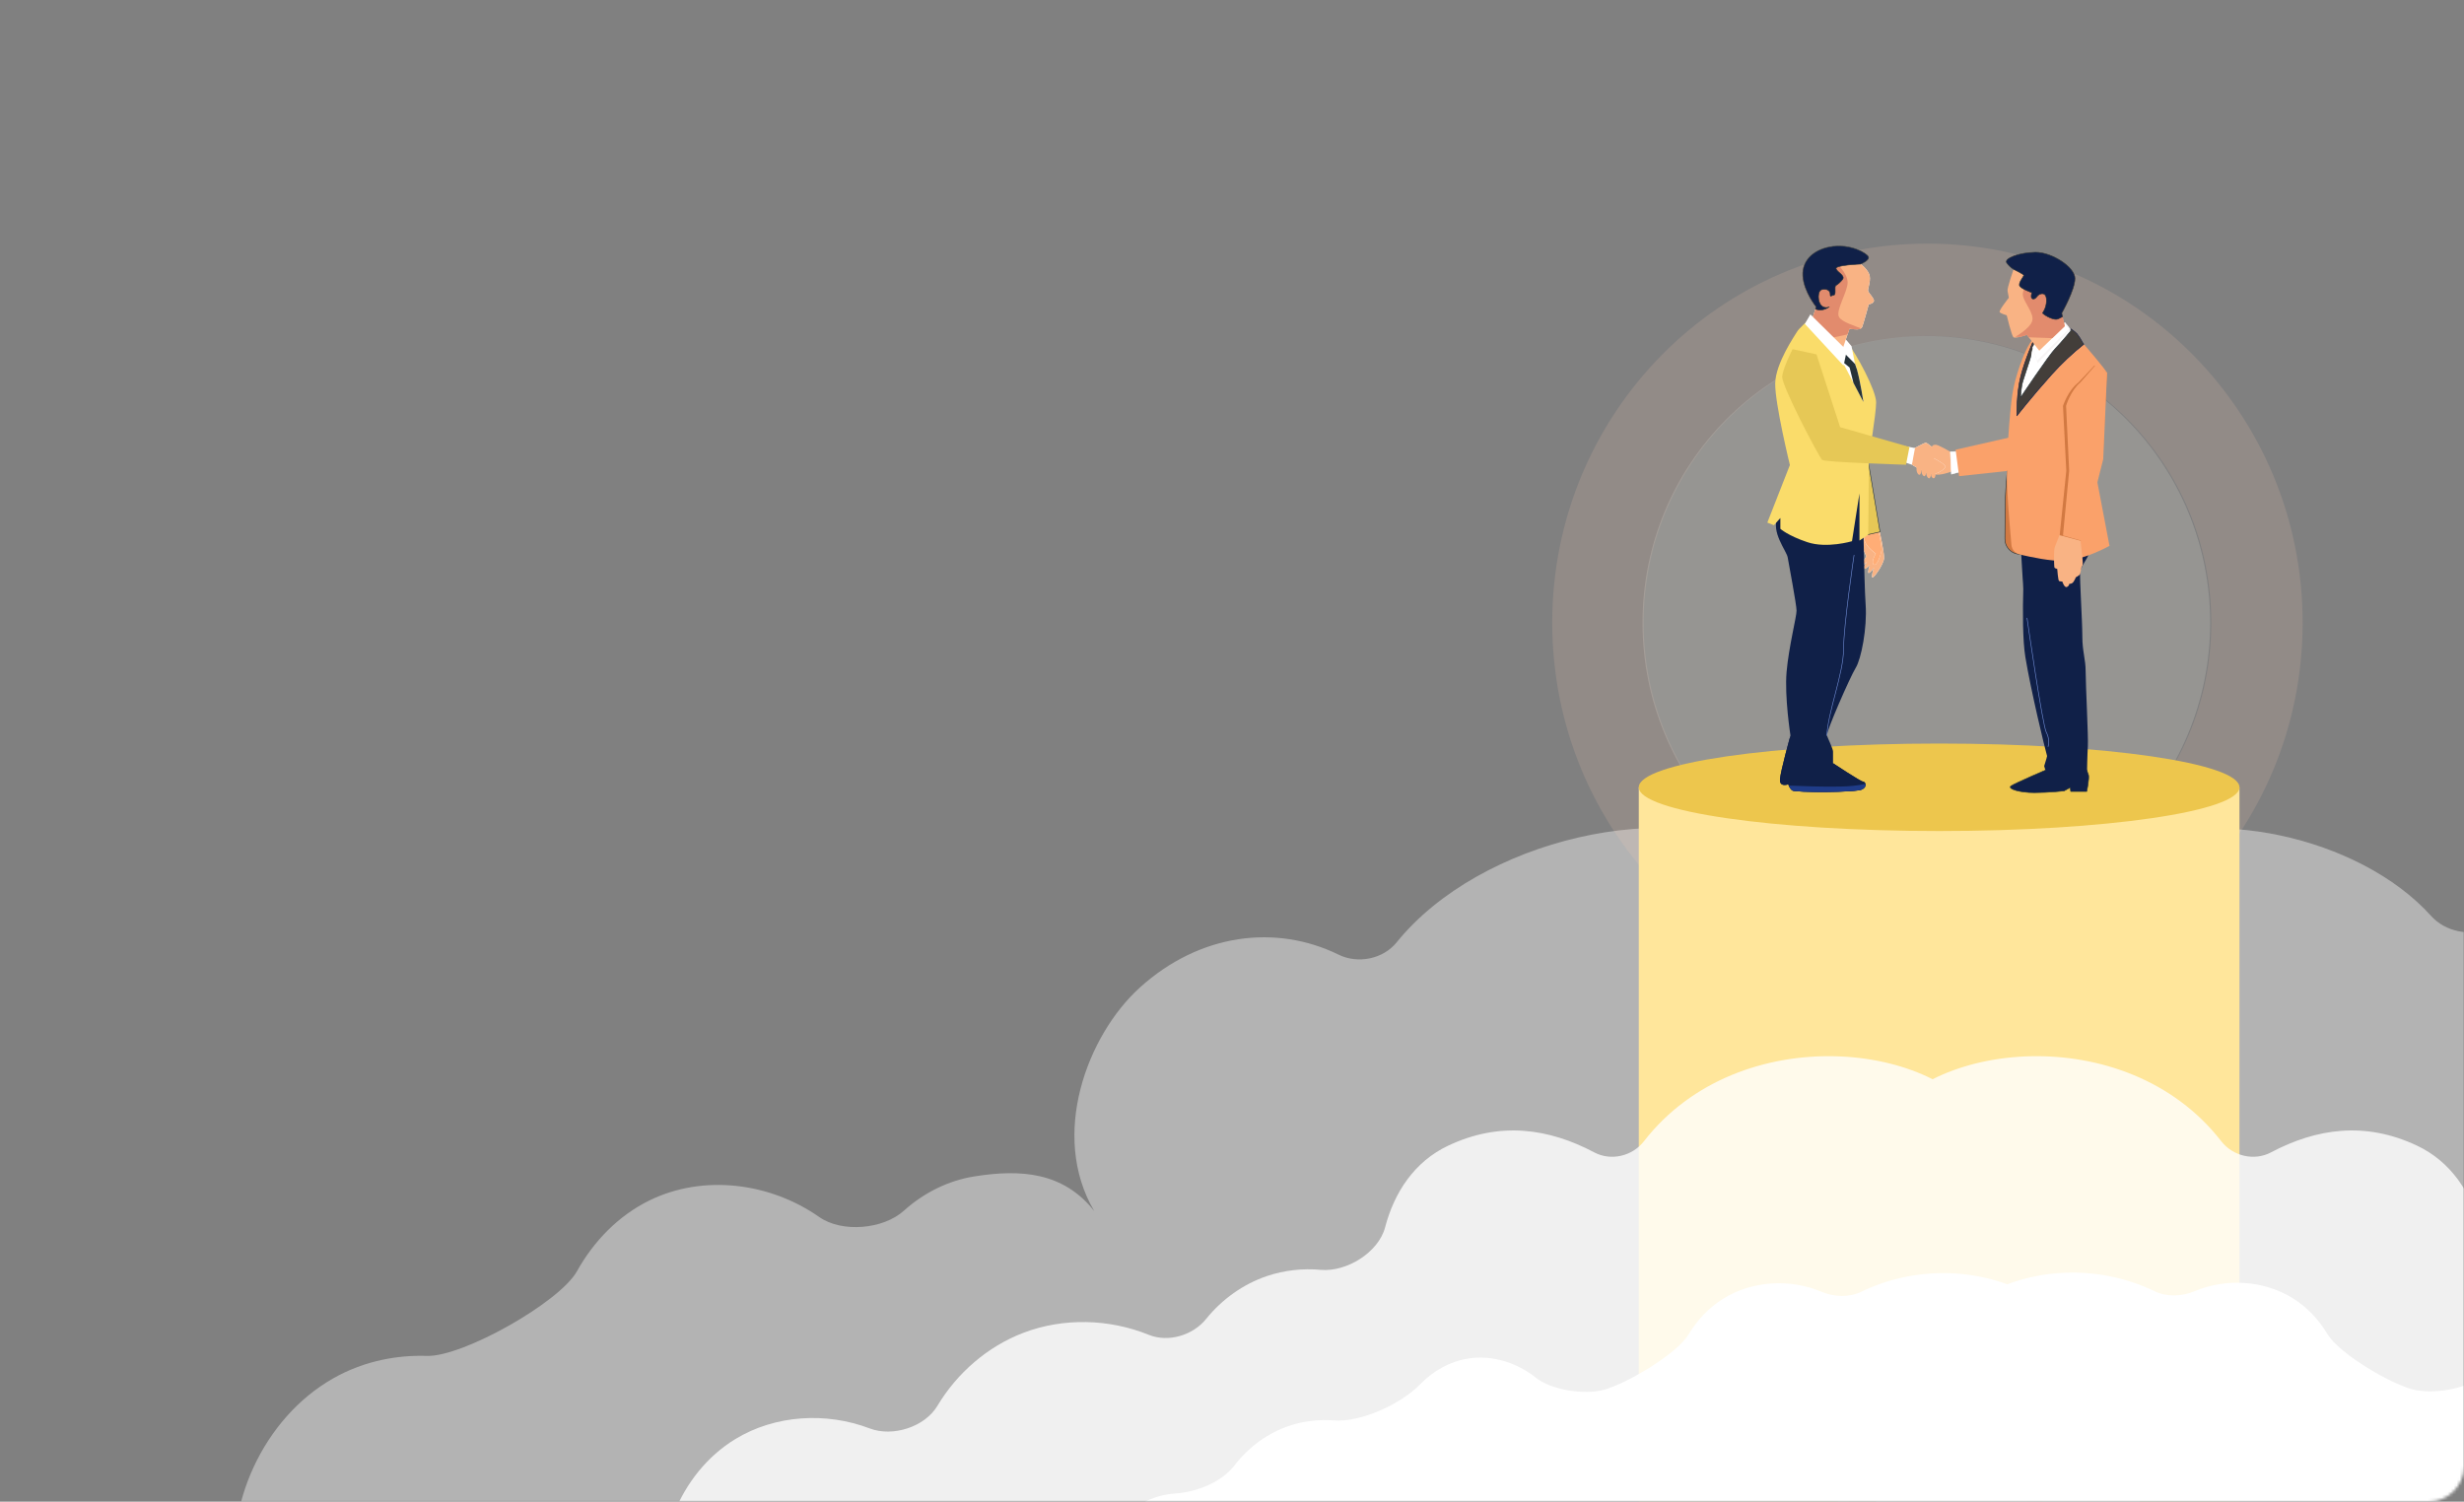 <svg width="845" height="515" viewBox="0 0 845 515" fill="none" xmlns="http://www.w3.org/2000/svg">
<rect x="0" y="0" width="845" height="515" fill="#808080" stroke="none"/>
<mask id="mask0_1597_35525" style="mask-type:alpha" maskUnits="userSpaceOnUse" x="0" y="0" width="845" height="515">
<rect y="0.326" width="845" height="514.674" rx="12.186" fill="#EAEAFF"/>
</mask>
<g mask="url(#mask0_1597_35525)">
<path opacity="0.4" d="M609.615 293.087C609.616 293.087 609.616 293.086 609.615 293.085C572.933 272.698 507.551 287.812 478.966 323.175C474.33 328.91 465.688 330.654 459.068 327.405C437.615 316.879 411.409 320.08 390.862 338.714C372.894 355.008 359.918 389.245 375.238 415.305C364.697 402.044 350.285 400.846 333.961 403.48C325.092 404.911 316.727 409.126 309.939 415.238C302.871 421.603 288.753 422.842 280.962 417.385C264.079 405.558 241.211 402.624 222.68 411.709C212.203 416.844 203.677 425.544 197.875 435.95C191.903 446.663 158.641 465.401 146.382 465.005C136.053 464.671 125.68 466.786 116.389 471.559C92.096 484.041 77.109 513.708 80.853 541.655C80.934 542.255 80.977 542.859 80.971 543.464L79.65 671.108C79.583 677.594 84.896 682.848 91.38 682.71L638.861 671.009C645.605 670.865 650.774 664.968 650.032 658.263L609.614 293.087C609.614 293.087 609.615 293.087 609.615 293.087Z" fill="white"/>
<g opacity="0.7">
<path opacity="0.2" d="M660.994 83.546C589.926 83.546 532.316 141.752 532.316 213.55C532.316 285.348 589.928 343.554 660.994 343.554C732.059 343.554 789.671 285.348 789.671 213.55C789.671 141.752 732.062 83.546 660.994 83.546ZM660.994 311.889C607.237 311.889 563.658 267.861 563.658 213.55C563.658 159.239 607.237 115.211 660.994 115.211C714.75 115.211 758.329 159.239 758.329 213.55C758.329 267.861 714.75 311.889 660.994 311.889Z" fill="#FFCDB8"/>
<path opacity="0.25" d="M660.617 311.904C714.374 311.904 757.952 267.876 757.952 213.565C757.952 159.253 714.374 115.226 660.617 115.226C606.86 115.226 563.281 159.253 563.281 213.565C563.281 267.876 606.86 311.904 660.617 311.904Z" fill="#FFF9E9"/>
</g>
<path opacity="0.4" d="M726.01 291.501C726.01 291.501 726.009 291.5 726.01 291.5C756.057 275.356 809.152 286.772 833.73 314.139C838.562 319.52 847.011 321.214 853.666 318.383C871.228 310.912 892.213 313.823 908.789 328.356C915.73 334.441 921.78 343.624 925.014 353.82C926.019 356.989 953.048 380.158 956.333 380.671C962.597 381.648 968.561 384.232 973.681 387.989C981.236 393.534 995.396 394.812 1003.49 390.094C1017.25 382.077 1034.86 380.467 1049.31 387.317C1055.38 390.191 1060.66 394.447 1064.95 399.586C1072.77 408.972 1108.78 429.328 1120.93 430.674C1126.89 431.335 1132.72 432.978 1138.13 435.66C1158.36 445.712 1170.87 469.562 1167.85 492.077C1167.76 492.697 1167.71 493.322 1167.72 493.947L1168.8 594.569C1168.87 601.053 1163.56 606.309 1157.08 606.175L703.694 596.809C696.929 596.669 691.75 590.741 692.52 584.019L726.01 291.502C726.011 291.501 726.01 291.501 726.01 291.501Z" fill="white"/>
<path d="M562 544H768V270H562V544Z" fill="#FFE69B"/>
<ellipse cx="665" cy="270" rx="103" ry="15" fill="#EDC64D"/>
<path d="M644.536 181.921C644.536 181.921 646.201 189.388 646.106 191.471C646.011 193.555 642.092 199.136 641.991 197.858C642.024 196.776 642.258 195.709 642.68 194.713C642.68 194.713 641.307 196.581 640.819 196.503C640.331 196.426 641.212 193.847 641.212 193.847C641.212 193.847 639.743 195.321 639.249 195.041C638.755 194.76 640.325 192.582 640.325 192.582C640.325 192.582 638.541 194.45 638.47 193.859C638.399 193.268 640.034 190.815 640.034 190.815C640.034 190.815 638.369 187.275 638.25 185.801C638.261 184.771 638.603 183.772 639.225 182.954L644.536 181.921Z" fill="white"/>
<path d="M644.54 181.897C644.54 181.897 646.205 189.365 646.11 191.448C646.015 193.531 642.096 199.112 641.995 197.835C642.028 196.752 642.262 195.686 642.684 194.689C642.684 194.689 641.311 196.558 640.823 196.48C640.335 196.402 641.215 193.824 641.215 193.824C641.215 193.824 639.747 195.298 639.253 195.018C638.759 194.737 640.329 192.558 640.329 192.558C640.329 192.558 638.545 194.427 638.474 193.836C638.403 193.245 640.038 190.791 640.038 190.791C640.038 190.791 638.373 187.252 638.254 185.777C638.265 184.748 638.607 183.749 639.229 182.93L644.54 181.897Z" fill="#F9B384"/>
<path d="M644.148 181.921C644.148 181.921 645.338 187.132 645.231 188.606C645.124 190.081 643.661 194.402 642.584 193.614C641.508 192.826 643.268 189.884 643.268 189.884C643.268 189.884 640.247 187.753 639.552 185.753C638.856 183.753 639.254 182.906 639.254 182.906L644.148 181.921Z" fill="white"/>
<path d="M644.16 181.897C644.16 181.897 645.35 187.108 645.243 188.583C645.136 190.057 643.673 194.379 642.596 193.591C641.52 192.803 643.28 189.86 643.28 189.86C643.28 189.86 640.259 187.729 639.563 185.73C638.867 183.73 639.266 182.882 639.266 182.882L644.16 181.897Z" fill="#FFAD76"/>
<path d="M640.563 157.483L644.732 182.404L638.856 183.735L632.98 164.521L640.563 157.483Z" fill="#E6C856" stroke="#263238" stroke-width="0.202" stroke-linecap="round" stroke-linejoin="round"/>
<path d="M638.854 169.679C638.854 169.679 639.234 199.358 639.799 207.35C640.364 215.343 638.283 225.998 636.392 229.042C634.5 232.087 626.151 251.128 626.531 252.257C626.912 253.385 628.619 256.823 628.619 257.772V261.766C628.619 261.766 638.092 268.045 638.854 268.045C639.615 268.045 640.56 269.567 638.663 270.713C636.766 271.859 615.535 271.853 614.59 271.089C613.966 270.528 613.507 269.805 613.264 269C613.264 269 610.231 270.14 610.421 267.287C610.611 264.434 614.019 252.257 614.019 252.257C614.019 252.257 611.937 238.933 612.693 230.374C613.448 221.814 616.106 211.535 616.106 209.446C616.106 207.356 613.454 193.46 613.073 191.18C612.693 188.9 607.198 182.423 609.66 177.289C612.122 172.156 614.019 163.966 614.78 163.399C615.541 162.832 625.776 162.444 629.945 163.399C634.114 164.354 638.663 164.348 638.854 169.679Z" fill="#102048"/>
<path d="M620.065 109.85C620.065 109.85 616.824 112.763 616.265 113.772C615.706 114.781 608.903 124.516 608.79 131.476C608.677 138.436 613.821 159.483 613.821 159.483L606.09 179.223L608.326 180.118L610.556 177.653V181.354C610.556 181.354 613.125 183.706 619.821 185.944C626.517 188.183 635.117 185.61 635.117 185.61L637.68 169.231V185.389L640.695 183.372L640.939 156.463C640.939 156.463 643.395 142.012 643.395 137.959C643.395 133.906 636.586 121.245 633.57 117.568C630.555 113.891 625.53 110.847 624.055 109.725C622.581 108.603 620.065 109.85 620.065 109.85Z" fill="#FADC6A"/>
<path d="M619.395 110.499L631.788 123.947L639.043 137.843C639.043 137.843 637.479 127.535 636.141 124.711C634.803 121.888 628.773 114.892 628.095 113.322C627.417 111.753 619.395 110.499 619.395 110.499Z" fill="white"/>
<path d="M635.611 131.296L639.043 137.862C639.043 137.862 637.978 130.837 636.848 126.808L636.141 124.748C635.191 123.075 634.113 121.479 632.917 119.973L630.973 119.585L631.787 123.978L634.297 126.038L635.611 131.296Z" fill="#263238"/>
<path d="M632.297 115.577L632.939 116.323L634.955 118.711L636.144 124.776L630.977 119.6C630.977 119.6 631.655 116.478 632.297 115.577Z" fill="white"/>
<path d="M638.143 90.556C638.143 90.556 640.855 92.645 641.194 94.663C641.533 96.68 640.522 98.925 640.635 99.707C640.748 100.489 642.752 102.285 642.645 103.181C642.538 104.076 640.861 104.41 640.861 104.41C640.861 104.41 639.041 111.06 638.595 112.17C638.149 113.28 635.913 112.952 634.242 112.731L631.227 121.685L621.284 109.944L622.848 105.234C622.848 105.234 618.607 100.083 618.268 94.591C617.93 89.1 622.289 85.291 628.539 84.509C634.789 83.727 640.04 86.748 640.706 87.983C641.372 89.219 638.143 90.556 638.143 90.556Z" fill="white"/>
<path d="M638.147 90.556C638.147 90.556 640.859 92.645 641.198 94.663C641.537 96.68 640.526 98.925 640.639 99.707C640.752 100.489 642.756 102.285 642.649 103.181C642.542 104.076 640.865 104.41 640.865 104.41C640.865 104.41 639.045 111.06 638.599 112.17C638.153 113.28 635.917 112.952 634.246 112.731L631.231 121.685L621.287 109.944L622.851 105.234C622.851 105.234 618.611 100.083 618.272 94.591C617.933 89.1 622.292 85.291 628.543 84.509C634.793 83.727 640.044 86.748 640.71 87.983C641.376 89.219 638.147 90.556 638.147 90.556Z" fill="#F9B384"/>
<path d="M626.565 116.191C628.242 115.851 631.055 115.266 633.589 114.693L634.243 112.747C635.634 112.932 637.418 113.195 638.227 112.628C636.324 111.84 631.614 110.461 630.651 108.688C629.461 106.485 633.624 100.075 633.624 96.869C633.624 93.664 629.634 90.058 629.634 90.058C627.713 88.226 624.21 87.671 621.1 87.671C620.121 88.529 619.354 89.604 618.861 90.811C618.368 92.018 618.161 93.324 618.257 94.625C618.596 100.116 622.837 105.268 622.837 105.268L621.273 109.977L626.565 116.191Z" fill="#E28B6D"/>
<path d="M638.142 90.557C638.142 90.557 641.378 89.214 640.706 87.985C640.034 86.755 634.788 83.723 628.538 84.511C622.288 85.299 617.935 89.101 618.268 94.593C618.601 100.084 622.847 105.235 622.847 105.235L622.609 105.952C624.922 107.086 627.313 105.235 627.313 105.235C626.877 105.456 626.381 105.532 625.899 105.452C625.417 105.371 624.973 105.139 624.631 104.788C623.293 103.558 623.18 99.636 624.857 99.296C626.534 98.956 627.646 99.636 627.646 100.866C627.646 102.096 627.979 101.314 628.877 101.2C629.775 101.087 628.984 98.401 629.543 97.953C630.447 97.392 631.241 96.67 631.886 95.822C632.891 94.479 629.989 93.363 629.656 92.127C629.323 90.892 638.142 90.557 638.142 90.557Z" fill="#102048" stroke="#263238" stroke-width="0.202" stroke-linecap="round" stroke-linejoin="round"/>
<path d="M620.846 107.827L633.347 120.153L632.235 125.418L618.949 111.074L620.846 107.827Z" fill="white"/>
<path d="M668.864 154.949C668.864 154.949 664.463 152.322 663.75 152.561C663.036 152.8 656.138 157.814 656.613 159.008C657.089 160.202 660.776 161.754 662.917 162.589C665.058 163.425 669.459 161.634 669.459 161.634L668.864 154.949Z" fill="#F9B384"/>
<path d="M656.04 153.999C656.04 153.999 659.846 151.851 660.441 151.851C661.036 151.851 664.485 154.955 664.485 154.955L663.058 157.103C663.058 157.103 667.577 159.372 667.102 160.207C666.626 161.043 664.842 162.356 662.939 162.595C661.036 162.834 655.684 159.372 655.684 159.372L656.04 153.999Z" fill="white"/>
<path d="M656.044 154.007C656.044 154.007 659.85 151.858 660.445 151.858C661.04 151.858 664.489 154.962 664.489 154.962L663.062 157.111C663.062 157.111 667.581 159.379 667.106 160.215C666.63 161.051 664.846 162.364 662.943 162.603C661.04 162.842 655.688 159.379 655.688 159.379L656.044 154.007Z" fill="#F9B384"/>
<path d="M653.399 153.054L656.73 153.651L655.659 159.381L652.805 158.426L653.399 153.054Z" fill="white"/>
<path d="M614.755 119.749C614.755 119.749 611.544 125.957 611.187 129.061C610.83 132.165 623.913 156.877 624.865 157.712C625.816 158.548 653.642 159.384 653.642 159.384L654.831 153.295L631.044 146.491L622.956 121.54" fill="#E6C856"/>
<path d="M664.699 153.149C664.699 153.149 663.034 151.716 662.439 153.387C661.845 155.059 658.158 159.118 659.823 159.237C661.488 159.356 664.58 155.894 664.58 155.894" fill="#F9B384"/>
<path d="M657.331 159.85C657.331 159.85 656.903 161.862 657.926 162.716C658.645 163.313 659.05 161.642 658.877 160.447C658.705 159.253 657.688 158.895 657.331 159.85Z" fill="#F9B384"/>
<path d="M659.019 160.319C659.019 160.319 658.59 162.331 659.613 163.185C660.333 163.782 660.737 162.11 660.565 160.916C660.392 159.722 659.352 159.364 659.019 160.319Z" fill="#F9B384"/>
<path d="M660.655 161.054C660.655 161.054 660.227 163.066 661.25 163.919C661.97 164.516 662.374 162.845 662.202 161.651C662.029 160.456 661.012 160.098 660.655 161.054Z" fill="#F9B384"/>
<path d="M662.304 162.01C662.304 162.01 661.911 163.365 662.851 163.938C663.511 164.344 663.886 163.216 663.725 162.41C663.565 161.604 662.631 161.365 662.304 162.01Z" fill="#F9B384"/>
<path d="M668.867 154.954L669.224 162.595L671.841 161.878L671.246 154.835L668.867 154.954Z" fill="white" stroke="white" stroke-width="0.202" stroke-linecap="round" stroke-linejoin="round"/>
<path d="M670.656 154.23L671.846 163.303L691.708 161.154L692.184 149.335L670.656 154.23Z" fill="#FAA16A"/>
<path d="M635.824 190.382C635.824 190.382 632.22 214.545 632.22 222.728C632.22 230.912 626.725 244.611 626.535 252.222" stroke="#708CD5" stroke-width="0.202" stroke-linecap="round" stroke-linejoin="round"/>
<path d="M614.6 271.065C615.545 271.829 636.776 271.829 638.673 270.689C640.57 269.549 639.618 268.021 638.863 268.021C638.108 268.021 628.628 261.741 628.628 261.741C628.628 261.741 623.508 265.741 620.665 266.69C617.823 267.639 613.273 267.83 613.273 267.83V268.976C613.517 269.781 613.976 270.503 614.6 271.065Z" fill="#102048"/>
<path d="M638.666 270.703C639.665 270.106 639.856 269.39 639.737 268.858C636.949 269.412 634.116 269.71 631.274 269.748C625.547 269.903 616.538 269.551 613.434 269.42C613.691 270.061 614.099 270.631 614.623 271.079C615.539 271.844 636.769 271.844 638.666 270.703Z" fill="#1F3C88"/>
<path d="M612.713 269.134L613.266 267.838L614.021 252.241C614.021 252.241 610.608 264.418 610.423 267.271C610.28 269.349 611.85 269.307 612.713 269.134Z" fill="#102048"/>
<path d="M694.583 185.647C694.583 185.647 692.692 214.001 694.583 225.414C696.474 236.826 701.237 256.62 701.975 259.091C702.439 260.566 702.641 262.112 702.569 263.657L713.185 265.18C713.185 265.18 709.961 227.7 709.961 223.324C709.961 218.949 713.565 186.22 713.565 186.22L694.583 185.647Z" fill="#102048"/>
<path d="M702.549 263.651C702.549 263.651 690.989 268.6 689.656 269.549C688.324 270.498 692.505 271.835 697.619 271.835C702.734 271.835 707.86 271.238 707.86 271.238L709.941 270.098L710.132 271.429H715.627C715.627 271.429 716.578 266.863 716.221 265.723C715.951 264.943 715.635 264.179 715.276 263.437L702.549 263.651Z" fill="#102048" stroke="#263238" stroke-width="0.202" stroke-linecap="round" stroke-linejoin="round"/>
<path d="M692.875 183.369C692.875 183.369 693.826 210.576 696.098 220.282C698.37 229.988 702.354 253.577 702.354 256.049C702.369 257.461 702.179 258.869 701.789 260.227L701.028 262.71C701.158 263.303 701.358 263.878 701.623 264.423C701.623 264.423 706.547 265.563 709.77 265.563C711.785 265.545 713.787 265.242 715.717 264.662C715.717 264.662 715.818 258.693 716.008 255.858C716.199 253.022 715.253 234.739 715.253 230.364C715.253 225.988 714.111 223.511 714.111 218.187C714.111 212.862 713.166 198.59 713.356 196.304C713.546 194.018 716.199 191.529 716.77 188.693C717.341 185.858 717.906 182.796 717.906 182.796L692.875 183.369Z" fill="#102048"/>
<path d="M695.148 211.976C695.148 211.976 700.447 248.871 701.773 251.198C702.564 252.684 702.776 254.412 702.368 256.045" stroke="#708CD5" stroke-width="0.202" stroke-linecap="round" stroke-linejoin="round"/>
<path d="M688.326 161.884C688.326 161.884 687.618 169.16 687.618 174.723C687.618 177.827 687.588 181.886 687.559 184.823C687.55 186.031 687.961 187.205 688.721 188.143C689.48 189.081 690.541 189.724 691.722 189.962C692.967 190.237 694.235 190.391 695.51 190.422L691.056 162.737C691.056 162.737 689.04 159.317 688.326 161.884Z" fill="#D27942" stroke="#263238" stroke-width="0.202" stroke-linecap="round" stroke-linejoin="round"/>
<path d="M709.376 112.292C710.462 112.866 711.453 113.605 712.314 114.483C713.073 115.484 713.745 116.548 714.324 117.664C714.324 117.664 722.382 126.988 722.573 127.937C722.763 128.886 718.023 158.857 718.023 158.857L723.423 187.204C723.423 187.204 714.705 192.057 708.068 192.343C703.4 192.546 696.376 191.048 692.606 190.141C691.856 189.962 691.181 189.552 690.676 188.967C690.171 188.382 689.862 187.652 689.793 186.882C689.425 182.894 688.735 174.944 688.33 167.417C687.866 158.672 689.187 141.35 690.114 135.261C691.042 129.173 694.004 120.899 696.275 117.473C698.547 114.047 704.809 110.501 709.376 112.292Z" fill="#FAA16A"/>
<path d="M714.323 117.67C713.75 116.569 713.086 115.519 712.337 114.53C711.476 113.652 710.485 112.913 709.399 112.34C705.617 110.841 700.669 113.014 697.797 115.76C697.416 116.608 694.419 123.472 692.998 129.083C691.481 135.052 691.672 142.597 691.672 142.597C691.672 142.597 696.697 136.126 703.518 128.516C706.924 124.712 710.644 121.203 714.639 118.028L714.323 117.67Z" fill="#263238"/>
<path opacity="0.17" d="M714.32 117.654C713.746 116.554 713.082 115.504 712.333 114.515C711.473 113.637 710.482 112.898 709.396 112.324C705.613 110.826 700.665 112.999 697.793 115.744C697.413 116.592 694.415 123.456 692.994 129.067C691.478 135.036 691.668 142.581 691.668 142.581C691.668 142.581 696.693 136.111 703.514 128.5C706.92 124.696 710.64 121.188 714.635 118.013L714.32 117.654Z" fill="#D27942"/>
<path d="M714.323 117.67C713.75 116.569 713.086 115.519 712.337 114.53C711.476 113.652 710.485 112.913 709.399 112.34C705.617 110.841 700.669 113.014 697.797 115.76C697.416 116.608 694.419 123.472 692.998 129.083C691.481 135.052 691.672 142.597 691.672 142.597C691.672 142.597 696.697 136.126 703.518 128.516C706.924 124.712 710.644 121.203 714.639 118.028L714.323 117.67Z" stroke="#102048" stroke-width="0.202" stroke-linecap="round" stroke-linejoin="round"/>
<path d="M697.148 120.114C697.148 120.114 694.585 128.179 693.806 130.459C693.027 132.739 692.949 136.314 692.949 136.314C692.949 136.314 702.548 121.899 704.891 119.476C707.234 117.052 710.296 113.268 710.296 113.268L708.233 112.671L697.148 120.114Z" fill="white" stroke="#263238" stroke-width="0.202" stroke-linecap="round" stroke-linejoin="round"/>
<path d="M697.851 117.194C697.851 117.194 696.715 120.549 696.715 120.776C696.715 121.003 696.43 124.202 696.43 124.202L700.48 118.705L697.851 117.194Z" fill="white"/>
<path d="M708.163 110.499L697.078 119.56L698.785 124.55L710.155 112.922L708.163 110.499Z" fill="#F7F5F5"/>
<path d="M707.589 110.499L696.996 118.979L698.627 123.65L709.493 112.767L707.589 110.499Z" fill="white"/>
<path d="M706.726 182.366C706.726 182.366 705.15 186.3 704.68 187.589C704.21 188.878 704.448 193.928 704.508 194.46C704.567 194.991 705.501 195.104 705.501 195.104C705.501 195.104 705.792 199.151 706.143 199.283C706.508 199.374 706.88 199.432 707.255 199.456C707.255 199.456 707.897 201.515 708.718 201.336C708.964 201.261 709.184 201.115 709.35 200.917C709.515 200.719 709.62 200.477 709.652 200.22C709.921 200.245 710.193 200.199 710.439 200.086C710.685 199.973 710.898 199.797 711.055 199.575C711.389 199.082 711.665 198.551 711.876 197.993C711.876 197.993 713.279 197.289 713.392 196.758C713.505 196.226 713.862 194.37 713.862 194.37C713.862 194.37 714.272 194.251 714.272 193.021C714.272 191.791 713.339 184.217 713.339 184.217L706.726 182.366Z" fill="#F9B384"/>
<path d="M718.285 125.335L722.549 127.902L721.128 157.49L713.545 185.456L706.344 183.557L708.615 161.472L707.48 139.213C707.48 139.213 709.091 134.026 712.784 131.173" fill="#D27942"/>
<path d="M718.616 125.257L722.594 127.831L721.268 157.503L714.195 185.548L707.477 183.644L709.596 161.496L708.536 139.174C708.536 139.174 710.04 133.972 713.485 131.111" fill="#FAA16A"/>
<path d="M690.532 92.365C690.532 92.365 688.254 98.859 688.468 99.791C688.682 100.722 688.896 102.142 688.896 102.142C688.896 102.142 685.328 106.566 685.768 107.067C686.208 107.568 688.183 108.135 688.183 108.135C688.183 108.135 689.818 114.988 690.46 115.627C691.102 116.265 695.081 114.845 695.081 114.845L699.345 120.265L708.087 111.848L707.022 107.425C707.022 107.425 711.643 99.289 711.572 95.433C711.5 91.577 703.615 86.444 697.995 86.515C692.375 86.587 687.118 88.658 688.183 90.156C688.809 91.044 689.608 91.795 690.532 92.365Z" fill="#F9B384"/>
<path d="M708.811 90.976C707.728 91.134 706.67 91.435 705.665 91.871L697.286 95.279C697.286 95.279 693.296 98.682 693.718 101.284C694.14 103.887 697.708 107.492 696.911 110.095C696.114 112.697 691.125 115.503 691.125 115.503L692.689 115.562C693.878 115.282 695.103 114.846 695.103 114.846L695.758 115.676L703.834 115.968L708.109 111.849L707.045 107.426C707.045 107.426 711.666 99.29 711.594 95.434C711.547 94.014 710.452 92.42 708.811 90.976Z" fill="#E28B6D"/>
<path d="M707.029 107.425C707.029 107.425 711.65 99.289 711.578 95.433C711.507 91.577 703.621 86.444 698.001 86.515C692.382 86.587 687.125 88.658 688.189 90.156C688.816 91.044 689.615 91.795 690.538 92.365C690.538 92.365 694.023 94.007 694.023 94.436C694.023 94.866 691.959 97.146 692.673 98.149C693.387 99.152 696.794 100.358 696.794 100.358C696.794 100.358 696.199 102.286 697.08 102.501C697.96 102.715 698.358 101.856 698.923 101.307C699.488 100.758 701.486 99.946 701.772 102.375C701.94 104.118 701.484 105.863 700.487 107.3C700.208 107.509 704.115 110.153 705.839 109.365C706.285 109.162 706.809 108.893 707.332 108.613L707.029 107.425Z" fill="#102048" stroke="#263238" stroke-width="0.202" stroke-linecap="round" stroke-linejoin="round"/>
<g opacity="0.8">
<path d="M228.898 552.101C228.896 552.101 228.895 552.101 228.895 552.099C223.013 530.349 232.965 505.26 252.116 493.564C265.81 485.201 283.37 484.194 298.285 489.888C306.146 492.888 317.127 489.388 321.449 482.168C328.216 470.862 338.686 461.763 350.968 457.085C364.696 451.854 380.361 452.271 393.954 457.777C400.634 460.483 409.087 457.968 413.606 452.353C419.032 445.61 426.33 440.378 434.509 437.616C440.413 435.622 446.722 434.935 452.923 435.491C461.793 436.286 472.745 429.527 475.004 420.912C478.12 409.032 484.977 398.402 496.676 392.884C514.461 384.495 531.208 386.997 546.74 395.216C552.482 398.253 559.793 396.526 563.774 391.394C596.615 349.068 665.974 357.385 681.301 387.162C681.817 388.164 682.093 389.264 682.211 390.385L700.127 561.208C700.775 567.392 696.099 572.852 689.889 573.161L246.854 595.228C241.481 595.496 236.725 591.781 235.684 586.502L228.9 552.102C228.9 552.101 228.899 552.1 228.898 552.101Z" fill="white"/>
<path d="M1096.64 552.101C1096.64 552.101 1096.64 552.101 1096.64 552.099C1102.52 530.349 1092.57 505.26 1073.42 493.564C1059.72 485.201 1042.17 484.194 1027.25 489.888C1019.39 492.888 1008.41 489.388 1004.09 482.168C997.319 470.862 986.849 461.763 974.567 457.085C960.839 451.854 945.174 452.271 931.581 457.777C924.901 460.483 916.448 457.968 911.929 452.353C906.504 445.61 899.205 440.378 891.026 437.616C885.122 435.622 878.813 434.935 872.612 435.491C863.742 436.286 852.79 429.527 850.531 420.912C847.415 409.032 840.558 398.402 828.86 392.884C811.074 384.495 794.327 386.997 778.795 395.216C773.053 398.253 765.743 396.526 761.761 391.394C728.92 349.068 659.561 357.385 644.234 387.162C643.718 388.164 643.442 389.264 643.325 390.385L625.408 561.208C624.76 567.392 629.436 572.852 635.646 573.161L1078.68 595.228C1084.05 595.496 1088.81 591.781 1089.85 586.502L1096.63 552.102C1096.64 552.101 1096.64 552.1 1096.64 552.101Z" fill="white"/>
</g>
<path d="M387.69 557.801C387.69 557.801 387.69 557.801 387.69 557.801C378.02 549.543 375.926 533.661 383.121 523.144C387.596 516.605 395.269 512.713 403.1 512.191C410.42 511.703 418.921 508.334 423.393 502.518C428.224 496.236 434.877 491.363 442.379 488.902C447.216 487.314 452.353 486.746 457.423 487.136C466.794 487.856 480.549 481.44 487.09 474.69C491.533 470.103 497.318 466.854 503.619 465.89C511.778 464.642 520.236 467.311 526.681 472.468C532.029 476.748 543.321 478.418 549.939 476.651C557.677 474.585 574.991 464.471 579.103 457.598C582.056 452.663 586.097 448.403 590.973 445.378C600.92 439.205 613.854 438.472 624.592 442.986C629.01 444.844 634.133 445.036 638.448 442.949C656.012 434.454 677.547 434.431 694.968 443.332C714.45 453.287 728.048 474.033 729.574 495.986C729.622 496.672 729.717 497.355 729.874 498.024L750.179 584.123C751.857 591.238 746.549 598.09 739.241 598.243L403.897 605.268C401.342 605.321 399.09 603.599 398.472 601.119L387.691 557.801C387.69 557.801 387.69 557.801 387.69 557.801Z" fill="white"/>
<path d="M989.525 557.629C989.525 557.629 989.525 557.629 989.525 557.629C999.195 549.372 1001.29 533.489 994.093 522.972C989.619 516.433 981.946 512.542 974.115 512.019C966.795 511.531 958.293 508.162 953.821 502.346C948.991 496.064 942.338 491.191 934.836 488.73C929.999 487.142 924.862 486.574 919.792 486.964C910.421 487.685 896.666 481.268 890.125 474.518C885.682 469.932 879.897 466.683 873.596 465.718C865.437 464.47 856.979 467.139 850.534 472.296C845.185 476.576 833.894 478.246 827.276 476.479C819.538 474.413 802.224 464.299 798.112 457.426C795.159 452.491 791.118 448.231 786.242 445.206C776.295 439.033 763.36 438.3 752.623 442.814C748.205 444.672 743.082 444.864 738.767 442.777C721.203 434.282 699.667 434.259 682.247 443.16C662.765 453.115 649.167 473.861 647.641 495.815C647.593 496.5 647.498 497.183 647.34 497.852L627.036 583.951C625.358 591.066 630.666 597.918 637.974 598.071L973.318 605.096C975.873 605.15 978.125 603.427 978.743 600.947L989.524 557.629C989.524 557.629 989.525 557.629 989.525 557.629Z" fill="white"/>
</g>
</svg>
